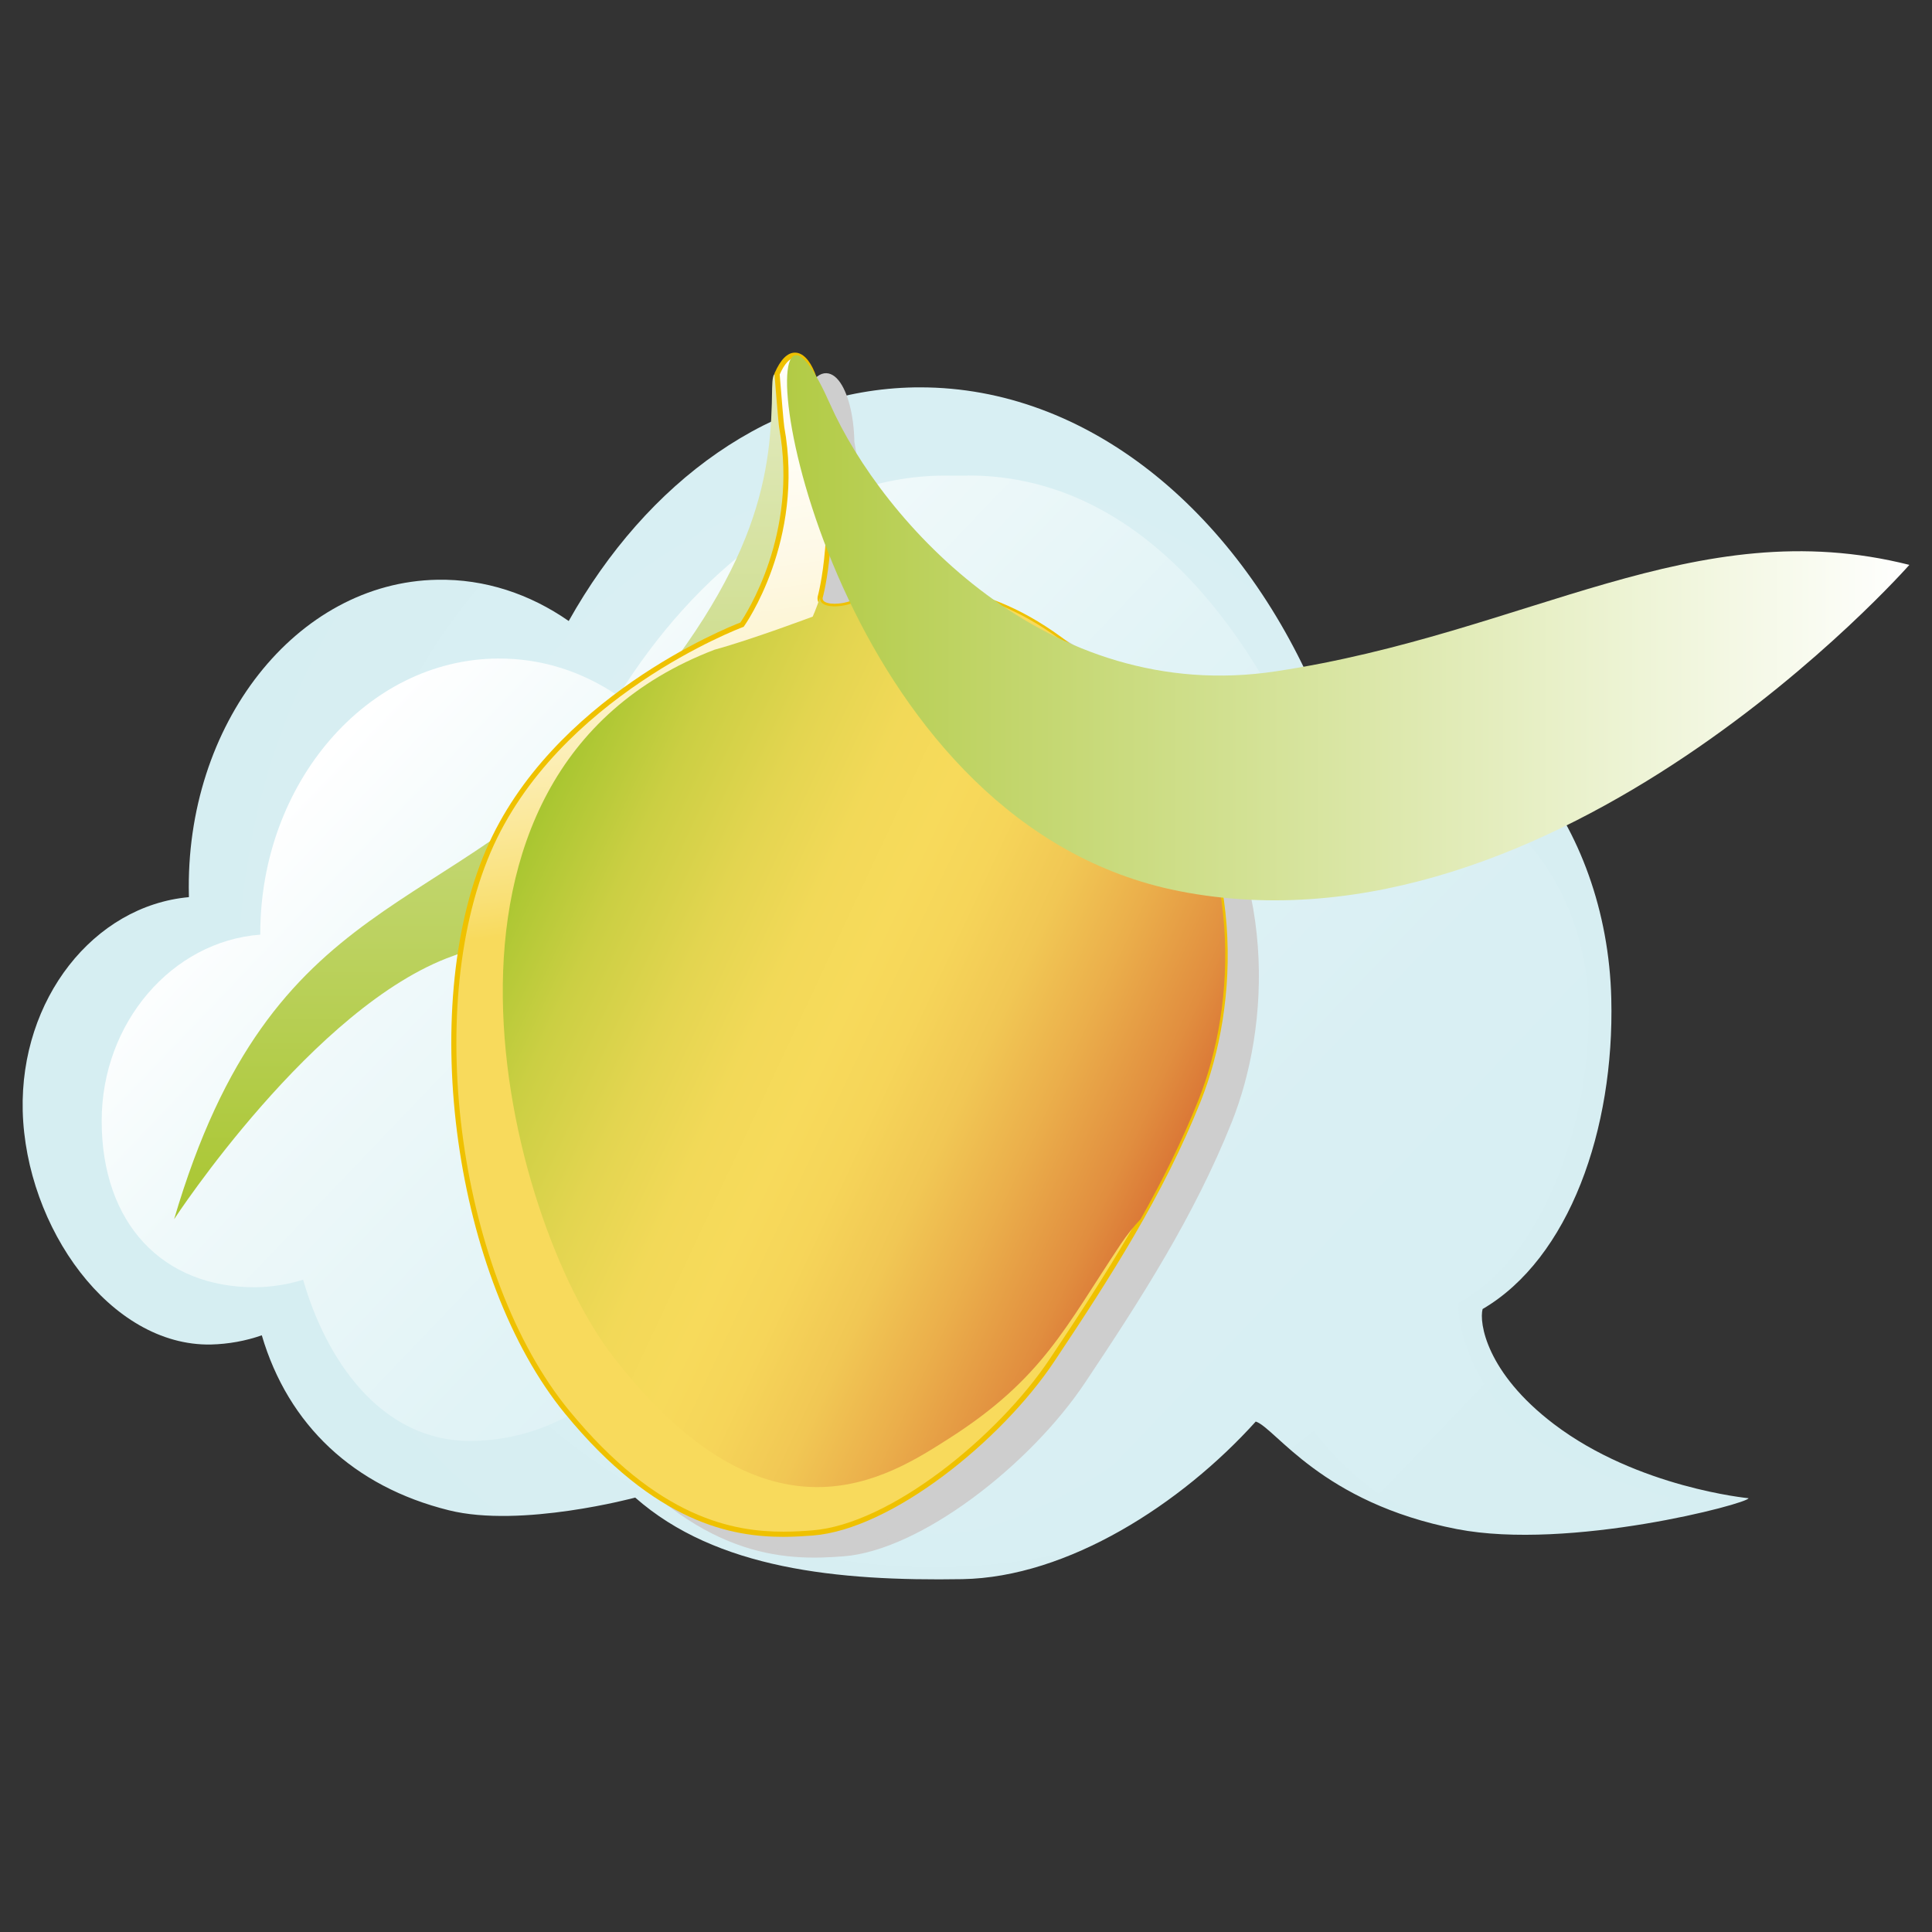 <?xml version="1.0" encoding="UTF-8" standalone="no"?><!DOCTYPE svg PUBLIC "-//W3C//DTD SVG 1.1//EN" "http://www.w3.org/Graphics/SVG/1.1/DTD/svg11.dtd"><svg width="100%" height="100%" viewBox="0 0 384 384" version="1.1" xmlns="http://www.w3.org/2000/svg" xmlns:xlink="http://www.w3.org/1999/xlink" xml:space="preserve" xmlns:serif="http://www.serif.com/" style="fill-rule:evenodd;clip-rule:evenodd;"><rect x="0" y="0" width="384" height="384" fill="#333333" stroke="none"/><g><path d="M181.757,76.997c0.418,-0 0.783,-0.006 1.154,-0.006c33.007,0 62.406,24.129 78.212,59.951c2.636,-0.635 5.355,-0.966 8.153,-1.056c27.214,-0.446 50.137,27.684 50.981,62.613c0.649,25.97 -8.353,51.601 -25.576,61.681c-0.711,2.662 0.672,12.623 14.191,22.886c16.629,12.628 38.662,14.716 38.662,14.716c0,1.049 -35.607,10.471 -57.953,6.14c-26.959,-5.236 -36.036,-20.088 -39.99,-21.378c-14.794,16.415 -37.39,30.963 -58.304,31.325c-24.823,0.417 -48.935,-2.012 -65.033,-16.212c-0,0 -22.642,6.108 -37.028,2.525c-18.928,-4.693 -31.945,-16.948 -37.193,-34.78c-3.186,1.116 -6.601,1.745 -10.12,1.832c-20.022,0.371 -36.802,-23.242 -37.399,-46.461c-0.533,-22.187 14.113,-40.745 33.03,-42.458l-0,-0.287c-0.838,-34.094 21.369,-62.302 49.38,-62.798c9.475,-0.168 18.398,2.83 26.113,8.202c15.582,-27.788 40.407,-45.931 68.72,-46.435" style="fill:url(#_Radial1);fill-rule:nonzero;"/><path d="M192.209,94.534c0.075,-0 0.194,-0.027 0.275,-0.027c30.861,0.027 53.205,25.217 67.132,57.064c2.464,-0.519 5.001,-0.8 7.543,-0.838c25.26,-0.151 48.645,20.091 48.627,50.789c0,22.854 -9.605,48.665 -25.796,57.38c-0.725,2.307 1.745,16.919 14.003,26.048c15.104,11.289 35.035,14.183 35.035,14.183c-0.017,0.913 -30.182,7.766 -50.783,3.745c-24.823,-4.859 -35.193,-33.534 -38.828,-34.719c-14.07,14.266 -42.571,36.56 -61.96,36.708c-22.976,0.134 -51.181,-10.431 -66.138,-29.62c-7.091,6.807 -16.881,11.051 -27.718,11.159c-18.053,0.075 -28.878,-16.38 -33.354,-32.05c-2.989,0.931 -6.152,1.447 -9.391,1.496c-18.557,0.11 -30.646,-12.704 -30.646,-33.07c-0,-19.491 13.962,-35.68 31.522,-37.013l-0,-0.212c0.006,-29.959 21.221,-54.492 47.177,-54.666c8.741,-0.081 16.94,2.624 23.967,7.431c15.073,-24.257 38.373,-43.615 64.569,-43.788l4.764,-0" style="fill:url(#_Linear2);fill-rule:nonzero;"/><path d="M153.468,77.098c0.029,-1.855 0.24,-2.725 0.545,-2.763c3.116,-0.376 15.965,87.235 -63.972,115.663c-27.681,9.837 -55.431,52.324 -55.431,52.324c19.598,-66.66 54.187,-58.629 88.504,-97.483c28.53,-32.345 30.157,-51.465 30.354,-67.741" style="fill:url(#_Linear3);fill-rule:nonzero;"/><path d="M160.611,78.438c3.72,-8.474 8.486,-1.293 8.668,9.436c3.648,20.016 0.224,33.836 -0.104,34.932c-0.328,2.183 3.798,2.168 6.396,1.171c-0,-0 27.735,-15.284 59.052,24.964c19.171,24.646 17.171,55.167 9.717,73.861c-7.45,18.664 -18.09,35.198 -29.078,51.653c-10.999,16.476 -32.644,33.158 -47.589,34.338c-11.616,0.924 -28.533,0.71 -48.829,-24.06c-21.892,-26.733 -29.102,-80.074 -15.635,-111.451c13.475,-31.394 50.436,-45.02 50.436,-45.02c-0,-0 11.999,-16.595 7.888,-39.222c-0.142,-0.728 -0.922,-10.602 -0.922,-10.602" style="fill:#cecece;fill-rule:nonzero;"/><path d="M160.611,78.438c3.72,-8.474 8.486,-1.293 8.668,9.436c3.648,20.016 0.224,33.836 -0.104,34.932c-0.328,2.183 3.798,2.168 6.396,1.171c-0,-0 27.735,-15.284 59.052,24.964c19.171,24.646 17.171,55.167 9.717,73.861c-7.45,18.664 -18.09,35.198 -29.078,51.653c-10.999,16.476 -32.644,33.158 -47.589,34.338c-11.616,0.924 -28.533,0.71 -48.829,-24.06c-21.892,-26.733 -29.102,-80.074 -15.635,-111.451c13.475,-31.394 50.436,-45.02 50.436,-45.02c-0,-0 11.999,-16.595 7.888,-39.222c-0.142,-0.728 -0.922,-10.602 -0.922,-10.602" style="fill:none;fill-rule:nonzero;stroke:#cecece;stroke-width:1.07px;"/><path d="M154.448,74.33c3.722,-8.472 8.485,-1.293 8.668,9.436c3.647,20.019 0.226,33.839 -0.102,34.935c-0.33,2.183 3.798,2.168 6.396,1.171c-0,-0 27.736,-15.287 59.049,24.958c19.172,24.643 17.174,55.165 9.718,73.864c-7.451,18.653 -18.091,35.189 -29.078,51.651c-10.997,16.475 -32.644,33.162 -47.586,34.337c-11.62,0.919 -28.533,0.707 -48.833,-24.054c-21.888,-26.73 -29.098,-80.068 -15.632,-111.451c13.478,-31.394 50.439,-45.02 50.439,-45.02c-0,-0 11.996,-16.592 7.888,-39.222c-0.145,-0.731 -0.927,-10.605 -0.927,-10.605" style="fill:url(#_Linear4);fill-rule:nonzero;"/><path d="M155.712,305.459c-10.02,-0 -25.426,-2.543 -43.426,-24.507c-21.897,-26.732 -29.386,-80.114 -15.711,-111.981c12.968,-30.206 47.952,-44.223 50.578,-45.238c1.061,-1.554 11.556,-17.574 7.715,-38.706c-0.145,-0.73 -0.852,-9.639 -0.936,-10.654l-0.009,-0.13l0.052,-0.119c1.177,-2.676 2.534,-4.036 4.033,-4.036c3.073,0 5.491,5.877 5.624,13.67c3.827,20.978 -0.087,34.951 -0.128,35.09c-0.023,0.189 0.027,0.386 0.171,0.554c0.328,0.383 1.137,0.603 2.215,0.603c1.088,0 2.331,-0.226 3.331,-0.617c0.154,-0.087 5.317,-2.879 13.751,-2.879c10.993,-0 27.881,4.862 45.89,28.008c19.253,24.744 17.305,55.521 9.793,74.36c-7.442,18.647 -18.026,35.119 -29.13,51.757c-10.475,15.688 -32.25,33.329 -47.975,34.564c-1.527,0.116 -3.574,0.261 -5.838,0.261Zm-0.743,-231.037c0.314,3.958 0.809,9.904 0.908,10.411c4.105,22.593 -7.857,39.457 -7.979,39.622l-0.089,0.125l-0.148,0.055c-0.368,0.136 -36.909,13.919 -50.14,44.739c-13.548,31.572 -6.129,84.443 15.559,110.929c17.725,21.624 32.821,24.129 42.629,24.129c2.226,0 4.247,-0.139 5.763,-0.261c15.421,-1.214 36.857,-18.612 47.201,-34.105c11.074,-16.583 21.624,-33.018 29.026,-51.561c7.415,-18.592 9.338,-48.957 -9.643,-73.362c-17.757,-22.816 -34.32,-27.608 -45.084,-27.608c-8.147,0 -13.266,2.76 -13.316,2.786c-1.177,0.458 -2.56,0.713 -3.766,0.713c-0.985,0 -2.31,-0.168 -2.991,-0.965c-0.34,-0.391 -0.473,-0.893 -0.392,-1.444c0.055,-0.206 3.902,-13.942 0.104,-34.763c-0.136,-7.657 -2.487,-12.745 -4.603,-12.745c-1.006,0 -2.082,1.169 -3.039,3.305Z" style="fill:#efc100;fill-rule:nonzero;"/><path d="M177.736,117.402c-0.478,0.287 -1.212,0.582 -1.905,0.333c-4.079,0.85 -6.427,2.137 -6.427,2.137c-2.592,0.991 -6.723,1.012 -6.39,-1.169c0.006,-0.031 0.018,-0.075 0.038,-0.13c-0.867,2.554 -1.519,3.983 -1.519,3.983c0,0 -12.237,4.601 -19.511,6.578c-64.149,24.582 -41.341,113.118 -20.201,140.442c30.907,40.005 54.938,23.877 66.836,16.311c18.595,-11.881 23.103,-22.135 34.097,-38.599c1.255,-1.879 2.58,-3.523 3.951,-4.969c4.279,-7.584 8.181,-15.392 11.475,-23.625c7.456,-18.699 9.457,-49.221 -9.721,-73.864c-17.792,-22.874 -34.436,-27.808 -45.484,-27.808c-1.931,-0 -3.679,0.151 -5.239,0.38" style="fill:url(#_Linear5);fill-rule:nonzero;"/><path d="M234.356,177.115c75.067,14.791 145.144,-64.842 145.144,-64.842c-42.73,-10.784 -75.658,13.565 -125.903,21.155c-45.417,6.897 -78.247,-29.719 -88.652,-53.187c-2.995,-6.749 -5.267,-9.654 -6.705,-9.654c-8.199,-0.006 10.445,93.583 76.116,106.528" style="fill:url(#_Linear6);fill-rule:nonzero;"/></g><defs><radialGradient id="_Radial1" cx="0" cy="0" r="1" gradientUnits="userSpaceOnUse" gradientTransform="matrix(147.39,0,0,147.405,185.621,193.086)"><stop offset="0" style="stop-color:#fff;stop-opacity:1"/><stop offset="0.14" style="stop-color:#eff9fa;stop-opacity:1"/><stop offset="0.35" style="stop-color:#e1f3f6;stop-opacity:1"/><stop offset="0.6" style="stop-color:#d9eff3;stop-opacity:1"/><stop offset="1" style="stop-color:#d6eef2;stop-opacity:1"/></radialGradient><linearGradient id="_Linear2" x1="0" y1="0" x2="1" y2="0" gradientUnits="userSpaceOnUse" gradientTransform="matrix(231.772,218.96,-218.96,231.772,83.455,128.992)"><stop offset="0" style="stop-color:#fff;stop-opacity:1"/><stop offset="0.14" style="stop-color:#eff9fa;stop-opacity:1"/><stop offset="0.35" style="stop-color:#e1f3f6;stop-opacity:1"/><stop offset="0.6" style="stop-color:#d9eff3;stop-opacity:1"/><stop offset="1" style="stop-color:#d6eef2;stop-opacity:1"/></linearGradient><linearGradient id="_Linear3" x1="0" y1="0" x2="1" y2="0" gradientUnits="userSpaceOnUse" gradientTransform="matrix(1.02863e-14,-167.988,167.988,1.02863e-14,95.645,242.322)"><stop offset="0" style="stop-color:#a9c631;stop-opacity:1"/><stop offset="1" style="stop-color:#e2eabf;stop-opacity:1"/></linearGradient><linearGradient id="_Linear4" x1="0" y1="0" x2="1" y2="0" gradientUnits="userSpaceOnUse" gradientTransform="matrix(-21.486,-151.76,151.76,-21.486,163.589,177.384)"><stop offset="0" style="stop-color:#f8da5c;stop-opacity:1"/><stop offset="0.05" style="stop-color:#f9e076;stop-opacity:1"/><stop offset="0.14" style="stop-color:#fbe89a;stop-opacity:1"/><stop offset="0.23" style="stop-color:#fcefb9;stop-opacity:1"/><stop offset="0.33" style="stop-color:#fdf5d3;stop-opacity:1"/><stop offset="0.44" style="stop-color:#fef9e7;stop-opacity:1"/><stop offset="0.56" style="stop-color:#fffdf4;stop-opacity:1"/><stop offset="0.72" style="stop-color:#fffefd;stop-opacity:1"/><stop offset="1" style="stop-color:#fff;stop-opacity:1"/></linearGradient><linearGradient id="_Linear5" x1="0" y1="0" x2="1" y2="0" gradientUnits="userSpaceOnUse" gradientTransform="matrix(129.977,60.609,-60.609,129.977,101.623,172.818)"><stop offset="0" style="stop-color:#a9c631;stop-opacity:1"/><stop offset="0" style="stop-color:#a9c631;stop-opacity:1"/><stop offset="0.14" style="stop-color:#cbcf43;stop-opacity:1"/><stop offset="0.28" style="stop-color:#e3d550;stop-opacity:1"/><stop offset="0.4" style="stop-color:#f2d958;stop-opacity:1"/><stop offset="0.5" style="stop-color:#f7da5b;stop-opacity:1"/><stop offset="0.59" style="stop-color:#f6d559;stop-opacity:1"/><stop offset="0.7" style="stop-color:#f1c754;stop-opacity:1"/><stop offset="0.81" style="stop-color:#ebaf4b;stop-opacity:1"/><stop offset="0.94" style="stop-color:#e18e3f;stop-opacity:1"/><stop offset="1" style="stop-color:#db7937;stop-opacity:1"/></linearGradient><linearGradient id="_Linear6" x1="0" y1="0" x2="1" y2="0" gradientUnits="userSpaceOnUse" gradientTransform="matrix(223.072,0,0,223.072,156.428,124.765)"><stop offset="0" style="stop-color:#b2cb45;stop-opacity:1"/><stop offset="0.1" style="stop-color:#bad058;stop-opacity:1"/><stop offset="0.72" style="stop-color:#ebf2cf;stop-opacity:1"/><stop offset="1" style="stop-color:#fff;stop-opacity:1"/></linearGradient></defs></svg>
